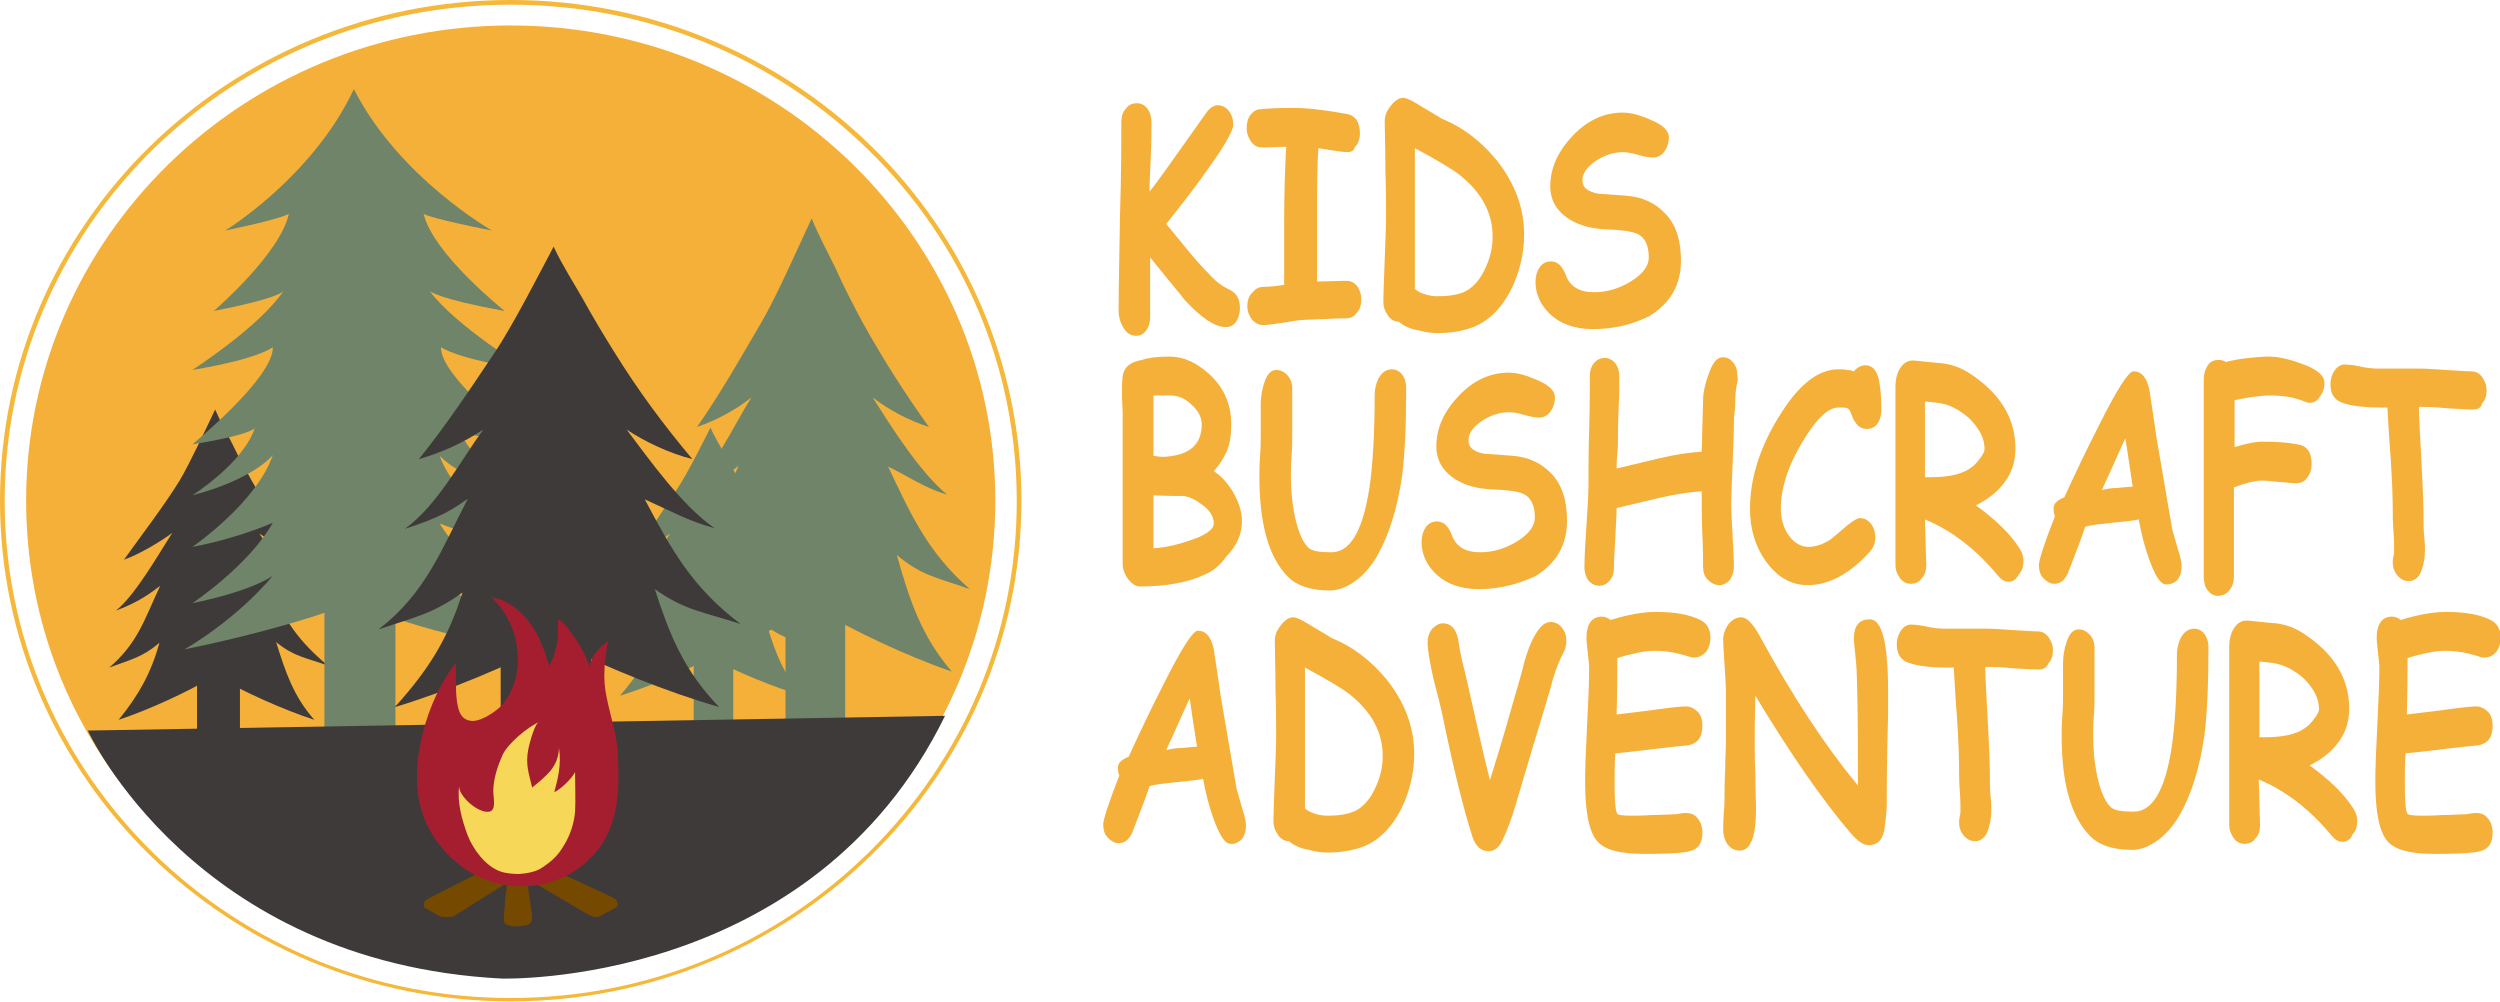 <?xml version="1.0" encoding="utf-8"?>
<!-- Generator: Adobe Illustrator 27.2.0, SVG Export Plug-In . SVG Version: 6.00 Build 0)  -->
<svg version="1.1" id="レイヤー_1" xmlns="http://www.w3.org/2000/svg" xmlns:xlink="http://www.w3.org/1999/xlink" x="0px"
	 y="0px" viewBox="0 0 373 149.5" style="enable-background:new 0 0 373 149.5;" xml:space="preserve">
<style type="text/css">
	.st0{fill:#F4B039;}
	.st1{fill:#F6B83A;}
	.st2{fill:#6F8468;}
	.st3{fill:#3E3A39;}
	.st4{fill:#754A00;}
	.st5{fill:#A51E30;}
	.st6{fill:#F6D757;}
</style>
<g>
	<g>
		<path class="st0" d="M148.5,74.7c0,39.2-32.4,70.9-72.3,70.9c-23,0-43.4-10.5-56.7-26.9C9.7,106.7,3.9,91.4,3.9,74.7
			c0-39.2,32.4-70.9,72.3-70.9C116.1,3.8,148.5,35.6,148.5,74.7"/>
		<path class="st1" d="M76.2,0.7c20.2,0,39.1,7.7,53.4,21.7c14.3,14,22.1,32.6,22.1,52.4c0,19.8-7.9,38.4-22.1,52.4
			c-14.3,14-33.2,21.7-53.4,21.7c-20.2,0-39.1-7.7-53.4-21.7C8.5,113.1,0.7,94.5,0.7,74.7c0-19.8,7.9-38.4,22.1-52.4
			C37.1,8.4,56,0.7,76.2,0.7 M76.2,0C34.1,0,0,33.5,0,74.7c0,41.3,34.1,74.7,76.2,74.7c42.1,0,76.2-33.5,76.2-74.7
			C152.4,33.5,118.3,0,76.2,0"/>
		<path class="st2" d="M133.8,82.8c3.8,3.2,6.2,3.4,10.9,5.1c-6.2-5.4-8.7-10.9-12.2-18.3c3.4,1.7,5.5,3.2,8.8,4.2
			c-4.1-3.4-8.3-10.1-11.1-14.5c2.5,1.9,5.3,3.4,8.4,4.4c-3.6-5-6.9-10.2-9.9-15.6c-1.4-2.6-2.8-5.3-4-8c-1.1-2.3-2.5-4.8-3.6-7.5
			c0,0,0,0,0-0.1c0,0,0,0,0,0c0,0,0,0,0,0c0,0,0,0,0,0.1c-1.6,3.4-5.3,11.8-7.5,15.5c-3.1,5.3-6.1,10.6-9.6,15.6
			c2.9-1,5.7-2.5,8.1-4.4c-2.8,4.5-5.9,11.3-9.9,14.6c4.6-1.7,6.2-3,8-4.4c-3.4,7.4-5.3,13.8-11.3,19.2c4.5-1.7,6.9-2.3,10.6-5.4
			c-1.8,6.7-4.4,11.4-8.6,16.9c6.3-2.2,14.3-6,20.3-9.7c6.2,3.7,14.4,7.5,20.8,9.7C137.4,94.8,135.7,89.5,133.8,82.8"/>
		<rect x="117.2" y="86.8" class="st2" width="8.9" height="26.7"/>
		<path class="st3" d="M41.2,95.8c2.7,2.2,4.4,2.3,7.7,3.5c-4.4-3.7-6.3-6.6-8.7-11.7c2.4,1.2,5.1,2.5,7.5,3.2
			c-2.9-2.3-7-8.1-9-11.2c1.8,1.3,5.9,3.2,8.1,3.8c-3.1-3.1-7.1-7.9-9.2-11.6c-1-1.8-2-3.6-2.9-5.5c-0.8-1.6-1.8-3.3-2.6-5.2
			c0,0,0,0,0,0c0,0,0,0,0,0c0,0,0,0,0,0c0,0,0,0,0,0c-1.1,2.3-3.8,8.1-5.3,10.6c-2.2,3.6-5.8,8.3-8.3,11.8c2.1-0.7,5.5-2.7,7.2-4
			c-2,3.1-5.5,9.3-8.4,11.6c3.3-1.2,5.3-2.7,6.6-3.7c-2.4,5.1-3.3,8.5-7.6,12.2c3.2-1.2,4.9-1.5,7.5-3.7c-1.3,4.6-3.1,7.8-6.1,11.5
			c4.5-1.5,10.2-4.1,14.4-6.6c4.4,2.5,10.2,5.1,14.8,6.6C43.8,103.9,42.6,100.3,41.2,95.8"/>
		<rect x="29.4" y="98.5" class="st3" width="6.4" height="18.3"/>
		<path class="st2" d="M114.5,93.5c2.5,1.9,4.1,2,7.2,3c-4.1-3.2-5.8-6.4-8.1-10.8c2.3,1,3.6,1.9,5.9,2.5c-2.7-2-5.5-5.9-7.4-8.6
			c1.7,1.1,3.5,2,5.5,2.6c-2.4-3-4.6-6-6.5-9.2c-0.9-1.5-1.8-3.1-2.7-4.7c-0.7-1.4-1.7-2.9-2.4-4.5c0,0,0,0,0,0c0,0,0,0,0,0
			c0,0,0,0,0,0c0,0,0,0,0,0c-1,2-3.5,7-5,9.2c-2.1,3.1-4,6.3-6.4,9.2c1.9-0.6,3.8-1.4,5.4-2.6c-1.9,2.6-3.9,6.6-6.6,8.6
			c3.1-1,4.1-1.7,5.3-2.6c-2.2,4.4-3.5,8.2-7.5,11.4c3-1,4.5-1.3,7-3.2c-1.2,3.9-2.9,6.8-5.7,10c4.2-1.3,9.5-3.5,13.4-5.7
			c4.1,2.2,9.5,4.4,13.8,5.7C116.9,100.6,115.7,97.4,114.5,93.5"/>
		<rect x="103.5" y="95.9" class="st2" width="5.9" height="15.8"/>
		<path class="st2" d="M65.8,51.8c0,0,2.1,1.7,12.9,3.4c0,0-10.8-6.6-14.6-11.8c0.1,0.1,1.3,1.2,11.2,3c0,0-10.7-8.5-12.1-14.5
			c0.3,0.2,2.1,0.9,10.2,2.5c0,0-13.9-7.9-20.6-21.1c-6.2,13.2-19.2,21.1-19.2,21.1c7.6-1.6,9.2-2.3,9.5-2.5
			c-1.3,6-11.2,14.5-11.2,14.5c9.2-1.8,10.3-2.8,10.4-3c-3.5,5.3-13.6,11.8-13.6,11.8c10.1-1.7,12-3.4,12-3.4
			c0.2,4.5-12,14.5-12,14.5c7.4-1.2,9-2.1,9.3-2.4c-1.7,5.2-9.3,10-9.3,10c9.2-2.4,12-6,12-6c-2.4,7.1-12,13.7-12,13.7
			c6.9-1.3,12-3.6,12-3.6c-3.6,6.4-12,12-12,12c9.2-1.9,12-4.1,12-4.1c-5.7,6.8-13.2,11-13.2,11c16.5-3.4,25.2-7,25.2-7
			s13.1,5.7,26.3,6.7c0,0-6.5-3.8-13.4-10.6c0,0,3,2.3,12.9,4.1c0,0-9.1-5.6-12.9-12c0,0,5.5,2.3,12.9,3.6c0,0-10.4-6.6-12.9-13.7
			c0,0,3,3.6,12.9,6c0,0-8.2-4.8-10-10c0.3,0.4,2.1,1.2,10,2.4C78.7,66.3,65.6,56.3,65.8,51.8"/>
		<rect x="48.4" y="83.3" class="st2" width="10.6" height="38.1"/>
		<path class="st3" d="M97.7,87.9c4.5,3.2,7.3,3.4,12.8,5.2c-7.3-5.5-10.3-11.1-14.3-18.6c4,1.8,6.4,3.2,10.4,4.3
			c-4.9-3.4-9.7-10.2-13.1-14.7c2.9,1.9,6.3,3.5,9.8,4.4c-4.3-5.1-8.2-10.4-11.6-15.9c-1.7-2.7-3.3-5.4-4.8-8.1
			c-1.3-2.3-3-4.9-4.3-7.7c0,0,0,0,0-0.1c0,0,0,0,0,0c0,0,0,0,0,0c0,0,0,0,0,0.1c-1.8,3.4-6.2,12-8.8,15.8
			c-3.6,5.4-7.2,10.8-11.3,15.9c3.5-1,6.7-2.5,9.6-4.4c-3.3,4.5-6.9,11.4-11.7,14.8c5.4-1.7,7.3-3,9.4-4.5
			c-3.9,7.5-6.2,14-13.3,19.5c5.3-1.8,8.1-2.3,12.5-5.5c-2.1,6.8-5.1,11.6-10.1,17.1c7.4-2.2,16.8-6.1,23.9-9.8
			c7.3,3.8,16.9,7.6,24.5,9.8C102,100,99.9,94.7,97.7,87.9"/>
		<rect x="74.7" y="92" class="st3" width="13.5" height="27.1"/>
		<path class="st3" d="M141,106.8L13.1,109c0,0,15.8,34.6,61.7,37C74.8,146,121.1,147.5,141,106.8"/>
		<path class="st4" d="M63.4,134.4c0.2-0.3,11-5.6,11-5.6s0.4-0.6,2.7,1c0,0,0.4,0.5-0.8,1.5l-8.6,5.4c0,0-1.1,0.3-2.1,0l-2.3-1.3
			C63.5,135.5,63,135.2,63.4,134.4"/>
		<path class="st4" d="M91.9,134.2c-0.2-0.3-11.4-5.3-11.4-5.3s-0.4-0.6-2.7,1.1c0,0,0.1,0.4,1.4,1.4l8.3,4.9c0,0,0.9,0.6,1.8,0.5
			l2.6-1.4C92,135.4,92.4,135,91.9,134.2"/>
		<path class="st4" d="M79.4,136.7c0-0.2-0.8-5.5-0.8-5.5s-0.8-0.2-2.8,0c0,0-0.1,0.2-0.2,1.1c-0.3,2.1-0.2,2.1-0.4,4.2
			c-0.1,1.4,0.2,1.4,0.5,1.5c1.1,0.4,2,0.2,3.1,0C78.8,137.9,79.4,137.9,79.4,136.7"/>
		<path class="st5" d="M76.7,132.2c-2.5-0.2-5-1-7.1-2.4c-2.9-2-5.4-4.9-6.6-8.5c-2.3-7.1,0.8-17.1,5-22.4c0.1,2-0.1,3.9,0.2,5.9
			c0.2,1.2,0.5,2.4,1.8,2.7c1.4,0.4,3.6-1.1,4.6-2c1.2-1.2,2-2.9,2.4-4.6c0.9-4.2-0.5-8.9-3.7-11.8c2.4,0.4,4.4,2,5.8,3.9
			c1.4,1.9,2.2,4.2,2.9,6.5c-0.1-0.3,0.5-1.2,0.6-1.5c0.2-0.6,0.3-1.3,0.5-1.9c0.2-1.2,0.1-2.4,0.2-3.7c1.1,0.5,2,2.2,2.7,3.1
			c0.8,1.2,1.5,2.6,2,4c0.1-1.7,1.6-3,2.9-4c-0.3,0.2-0.4,1.6-0.5,2c-0.1,0.7-0.2,1.5-0.2,2.2c-0.1,1.4,0,2.9,0.3,4.3
			c0.6,3,1.6,5.8,1.7,8.8c0.2,4.7,0.2,9.5-2.7,13.6C86.4,130.6,81.5,132.6,76.7,132.2"/>
		<path class="st6" d="M77.5,130.4c-1,0-2.1-0.1-2.9-0.4c-2.2-0.8-4-3.3-4.8-5.3c-0.9-2.4-1.6-5-1.3-7.4c-0.1,1.4,2.8,4.1,4.5,3.8
			c1.1-0.2,0.6-2.1,0.6-3c0-2,0.7-3.9,1.4-5.5c0.8-1.7,3.8-4.2,5.5-4.9c-0.6,0-1.4,2.7-1.7,4.2c-0.4,2.2,0.1,3.5,0.6,5.6
			c2.2-1.8,3.9-3.1,4-5.9c0.4,2.5-0.2,4.7-0.7,6.6c0.9-0.4,2.6-2,3.1-3c0,1.8,0.1,4.3,0,5.9c-0.1,1.3-0.5,2.9-1.3,4.4
			c-1,1.8-1.7,2.7-3.7,4C80.1,130,78.8,130.3,77.5,130.4"/>
	</g>
	<g>
		<path class="st0" d="M171.6,38.4l0,8.9c0,0.6-0.1,1.2-0.4,1.7c-0.4,0.7-0.9,1.1-1.7,1.1c-0.9,0-1.5-0.5-2-1.4
			c-0.4-0.7-0.6-1.5-0.6-2.3c0-3.1,0.1-7.9,0.2-14.1c0.2-6.3,0.2-11,0.2-14.1c0-0.8,0.2-1.5,0.7-2c0.4-0.6,1-0.8,1.6-0.8
			c0.7,0,1.2,0.3,1.6,0.8c0.4,0.6,0.6,1.2,0.6,2c0,1.3,0,3-0.1,5.2c-0.1,2.5-0.2,4.2-0.2,5.2c0.8-0.9,3.6-4.9,8.5-11.8
			c0.5-0.7,1.1-1.1,1.7-1.1c0.6,0,1.2,0.3,1.6,0.8c0.5,0.6,0.7,1.3,0.7,2.1c0,0.9-1.3,3.2-3.9,6.8c-1.9,2.7-4,5.4-6.1,8
			c1.2,1.5,2.4,2.9,3.6,4.4c1.4,1.7,2.7,3,3.8,4.1c0.6,0.5,1.2,0.9,1.8,1.2c1.2,0.5,1.8,1.4,1.8,2.8c0,0.6-0.1,1.2-0.4,1.8
			c-0.4,0.8-1,1.1-1.7,1.1c-1.6,0-3.6-1.3-6.1-4C176.2,44,174.4,41.9,171.6,38.4"/>
		<path class="st0" d="M201,22.7c-0.5,0-2-0.2-4.3-0.6c-0.2,2.6-0.2,6.1-0.2,10.4l0,9.5c1.5,0,2.9-0.1,4.4-0.1
			c0.7,0,1.2,0.3,1.6,0.8c0.4,0.6,0.6,1.2,0.6,2c0,0.8-0.2,1.5-0.7,2c-0.4,0.6-1,0.8-1.7,0.8c-0.6,0-1.6,0-2.8,0.1
			c-1.3,0-2.2,0.1-2.8,0.1c-0.7,0-1.8,0.1-3.3,0.4c-1.5,0.2-2.6,0.4-3.3,0.4c-0.7,0-1.2-0.3-1.7-0.8c-0.4-0.6-0.7-1.2-0.7-2
			c0-0.8,0.2-1.5,0.7-2c0.5-0.6,1-0.9,1.7-0.9c0.8,0,1.8-0.1,3.1-0.3c0-1.7,0-4.9,0-9.6c0-3.8,0.1-7.5,0.3-11l-3.6,0.1
			c-0.7,0-1.2-0.3-1.6-0.8c-0.4-0.6-0.7-1.2-0.7-2.1c0-0.8,0.2-1.5,0.6-2c0.4-0.5,0.9-0.8,1.4-0.8c0.9-0.1,2.6-0.2,4.9-0.2
			c2.1,0,4.8,0.3,8,0.9c1.3,0.2,2,1.2,2,2.9c0,0.9-0.3,1.6-0.8,2.1C202,22.5,201.6,22.7,201,22.7"/>
		<path class="st0" d="M208.7,48c-0.6,0-1.2-0.3-1.6-0.9c-0.4-0.6-0.7-1.2-0.7-2c0-1.4,0.1-3.5,0.2-6.4c0.1-2.8,0.2-4.9,0.2-6.4
			c0-1.6,0-3.9-0.1-7.1c0-3.1-0.1-5.5-0.1-7.1c0-0.8,0.3-1.6,0.9-2.3c0.6-0.8,1.2-1.2,1.9-1.2c0.4,0,1.3,0.4,2.7,1.3
			c1.7,1,2.7,1.6,3,1.8c3.2,1.3,5.9,3.4,8.2,6.2c2.7,3.4,4.1,7.1,4.1,11.1c0,2.4-0.5,4.8-1.4,7c-0.9,2.2-2.2,4.1-3.8,5.4
			c-1.8,1.5-4.4,2.3-7.7,2.3c-0.8,0-1.7-0.1-2.8-0.4C210.4,49.1,209.4,48.6,208.7,48 M217.9,26.2c-1.1-0.9-3.3-2.2-6.8-4.1v21
			c0.4,0.4,0.9,0.6,1.5,0.8c0.6,0.2,1.2,0.3,1.8,0.3c2.4,0,4.1-0.4,5.1-1.3c1-0.8,1.7-1.9,2.3-3.3c0.6-1.4,0.9-2.8,0.9-4.3
			C222.7,31.8,221.1,28.8,217.9,26.2"/>
		<path class="st0" d="M237.7,49.1c-2.8,0-5-0.8-6.6-2.4c-1.3-1.3-2-2.9-2-4.6c0-0.9,0.2-1.6,0.6-2.2c0.4-0.6,1-0.9,1.7-0.9
			c1,0,1.7,0.7,2.2,2c0.6,1.7,2,2.6,4.2,2.6c1.9,0,3.7-0.5,5.5-1.6c1.8-1.1,2.7-2.3,2.7-3.6c0-1.8-0.6-3-1.7-3.5
			c-0.8-0.4-2.4-0.6-4.9-0.7c-1.9-0.1-3.6-0.5-5.1-1.4c-2-1.2-3-2.9-3-5c0-2.8,1.2-5.3,3.4-7.6c2.2-2.3,4.7-3.4,7.4-3.4
			c1.1,0,2.4,0.3,4,1c2,0.8,2.9,1.7,2.9,2.7c0,0.7-0.2,1.4-0.6,2c-0.4,0.6-1,1-1.7,1c-0.5,0-1.3-0.1-2.3-0.4c-1-0.3-1.8-0.4-2.3-0.4
			c-1.4,0-2.8,0.5-4,1.3c-1.3,0.9-2,1.8-2,2.9c0,0.5,0.2,1,0.6,1.3c0.4,0.3,1,0.6,1.8,0.7c1.4,0.1,2.8,0.2,4.2,0.3
			c2.4,0.2,4.3,1.1,5.8,2.7c1.6,1.7,2.3,4,2.3,7c0,3.6-1.6,6.4-4.8,8.3C243.6,48.4,240.8,49.1,237.7,49.1"/>
		<path class="st0" d="M179.8,85.7c-2.5,1.2-5.8,1.8-9.7,1.8c-0.7,0-1.2-0.4-1.8-1.1c-0.5-0.7-0.8-1.5-0.8-2.3V61.8
			c0-1-0.1-1.9-0.1-2.9c0-1.1,0-2,0.1-2.8c0.2-1.3,1.1-2.1,2.9-2.4c0.8-0.3,2.2-0.5,4.1-0.5c2.1,0,4,0.9,5.9,2.6
			c2.2,2,3.3,4.5,3.3,7.5c0,1.6-0.2,3-0.7,4.1c-0.4,0.9-1,1.9-1.9,2.9c1.1,0.7,2,1.7,2.8,3c0.9,1.5,1.4,3,1.4,4.5
			c0,1.9-0.8,3.7-2.4,5.3C182.1,84.3,181,85.2,179.8,85.7 M174.6,59c-1.4,0-2.3,0-2.5,0l0,4.5l0,4.5c1,0.2,1.7,0.2,2.2,0.1
			c3.3-0.3,5-1.9,5-4.8c0-1-0.5-2-1.5-2.9C176.9,59.5,175.8,59,174.6,59 M176.6,74c-1,0-2.5,0-4.5-0.1v7.9c1.9-0.1,3.9-0.6,6.1-1.4
			c1.9-0.7,2.9-1.5,2.9-2.3c0-1.1-0.7-2.1-1.9-2.9C178.3,74.5,177.4,74.1,176.6,74"/>
		<path class="st0" d="M205.5,82.9c-0.8,1.4-1.8,2.6-2.9,3.5c-1.4,1.1-2.8,1.7-4.2,1.7c-2.8,0-4.9-0.7-6.2-2
			c-2.9-2.9-4.3-7.9-4.3-15c0-0.7,0-1.7,0.1-3c0.1-1.3,0.1-2.4,0.1-3c0-0.5,0-1.4,0-2.4c0-1.1,0-1.9,0-2.4c0-1.1,0.2-2.2,0.5-3.1
			c0.4-1.3,1-2,1.8-2c0.6,0,1.1,0.2,1.6,0.7c0.5,0.5,0.8,1.2,0.8,2c0,0.8,0,2,0,3.6c0,1.6,0,2.8,0,3.6c0,0.7,0,1.7-0.1,3
			c-0.1,1.3-0.1,2.3-0.1,3c0,2.1,0.2,4.1,0.6,6c0.5,2.2,1.1,3.7,2,4.6c0.5,0.5,1.6,0.7,3.3,0.7c2.9,0.1,4.8-3.1,5.8-9.5
			c0.5-3.3,0.8-8,0.8-14c0-0.8,0.2-1.6,0.5-2.3c0.5-1,1.2-1.5,2.1-1.5c0.7,0,1.3,0.4,1.7,1.1c0.3,0.5,0.4,1.1,0.4,1.7
			c0,5.6-0.2,9.9-0.6,13.1C208.5,75.7,207.3,79.7,205.5,82.9"/>
		<path class="st0" d="M220.7,87.9c-2.8,0-5-0.8-6.6-2.4c-1.3-1.3-2-2.9-2-4.6c0-0.9,0.2-1.6,0.6-2.2c0.4-0.6,1-0.9,1.7-0.9
			c1,0,1.7,0.7,2.2,2c0.6,1.7,2,2.6,4.2,2.6c1.9,0,3.7-0.5,5.5-1.6c1.8-1.1,2.7-2.3,2.7-3.6c0-1.8-0.6-3-1.7-3.5
			c-0.8-0.4-2.4-0.6-4.9-0.7c-1.9-0.1-3.6-0.5-5.1-1.4c-2-1.2-3-2.9-3-5c0-2.8,1.2-5.3,3.4-7.6c2.2-2.3,4.7-3.4,7.4-3.4
			c1.1,0,2.4,0.3,4,1c2,0.8,2.9,1.7,2.9,2.7c0,0.7-0.2,1.4-0.6,2c-0.4,0.6-1,1-1.7,1c-0.5,0-1.3-0.1-2.3-0.4c-1-0.3-1.8-0.4-2.3-0.4
			c-1.4,0-2.8,0.5-4,1.3c-1.3,0.9-2,1.8-2,2.9c0,0.5,0.2,1,0.6,1.3c0.4,0.3,1,0.6,1.8,0.7c1.4,0.1,2.8,0.2,4.2,0.3
			c2.4,0.2,4.3,1.1,5.8,2.7c1.6,1.7,2.3,4,2.3,7c0,3.6-1.6,6.4-4.8,8.3C226.6,87.1,223.8,87.9,220.7,87.9"/>
		<path class="st0" d="M259.2,57c-0.2,1-0.3,1.9-0.3,2.7c0,0.4,0,1-0.1,1.8c-0.1,0.8-0.1,1.4-0.1,1.8c0,1.3-0.1,3.4-0.2,6
			c-0.1,2.7-0.2,4.7-0.2,6c0,1,0.1,2.6,0.2,4.6c0.1,2.1,0.2,3.6,0.2,4.6c0,0.8-0.2,1.4-0.6,2c-0.4,0.5-1,0.8-1.6,0.8
			c-0.6,0-1.2-0.3-1.7-0.8c-0.5-0.5-0.7-1.2-0.7-1.9c0-1,0-2.6-0.1-4.6c-0.1-2.1-0.1-3.6-0.1-4.6c0-0.8,0-1.5,0-2.1
			c-1.7,0.1-3.8,0.4-6.4,1c-2.1,0.5-4.2,1-6.3,1.5c0,0.9-0.1,2.4-0.2,4.5c-0.1,1.8-0.2,3.4-0.2,4.5c0,0.7-0.2,1.3-0.6,1.8
			c-0.4,0.5-1,0.8-1.6,0.8c-0.6,0-1.2-0.3-1.6-0.8c-0.4-0.5-0.6-1.2-0.6-1.9c0-1.4,0.1-3.5,0.3-6.3c0.2-2.8,0.3-4.9,0.3-6.3
			c0-1.8,0-4.4,0.1-8c0.1-3.6,0.1-6.2,0.1-8c0-0.8,0.2-1.4,0.6-1.9c0.4-0.5,1-0.8,1.6-0.8c0.6,0,1.2,0.3,1.6,0.8
			c0.4,0.5,0.6,1.2,0.6,2c0,1.1,0,2.7-0.1,4.8c-0.1,2.2-0.1,3.8-0.1,4.8c0,0.4,0,1-0.1,2c-0.1,0.9-0.1,1.6-0.1,2.1l6.3-1.5
			c2.5-0.6,4.6-0.9,6.4-1c0-1,0.1-3.5,0.2-7.7c0-1.1,0.3-2.4,0.8-3.8c0.6-1.8,1.3-2.6,2.1-2.6c0.6,0,1.1,0.2,1.5,0.7
			c0.5,0.5,0.7,1.2,0.7,2C259.3,56.6,259.3,56.8,259.2,57"/>
		<path class="st0" d="M278.5,64c-1,0-1.7-0.7-2.2-2c-0.2-0.6-0.4-1-0.7-1.1c-0.2-0.1-0.6-0.1-1.3-0.1c-1.4,0-3,1.4-4.8,4.2
			c-2.5,3.9-3.8,7.5-3.8,10.9c0,1.5,0.4,2.9,1.2,4c0.8,1.1,1.8,1.7,2.9,1.7c1.1,0,2.2-0.4,3.3-1.1c0.4-0.3,1.2-1,2.5-2.1
			c0.9-0.7,1.5-1.1,1.9-1.1c0.7,0,1.2,0.3,1.7,0.9c0.4,0.6,0.6,1.2,0.6,2c0,0.8-0.3,1.6-0.9,2.2c-3,3.3-6.1,4.9-9.2,4.9
			c-2.5,0-4.5-1.2-6.2-3.5c-1.6-2.2-2.4-4.9-2.4-7.9c0-4.7,1.6-9.6,4.8-14.5c2.7-4.2,5.5-6.3,8.4-6.3c0.5,0,0.9,0,1.3,0.1
			c0.4,0,0.7,0.1,1,0.2c0.5-0.6,1.1-0.9,1.7-0.9c1.1,0,1.8,0.8,2.1,2.5c0.2,1.2,0.3,2.6,0.3,4.2c0,0.7-0.2,1.4-0.5,1.9
			C279.9,63.6,279.3,64,278.5,64"/>
		<path class="st0" d="M299.7,86.8c-0.6,0-1.1-0.3-1.6-0.9c-3.3-4-7-6.8-10.9-8.4c0.1,4.1,0.2,6.4,0.2,6.8c0,0.8-0.2,1.5-0.7,2
			c-0.4,0.6-1,0.8-1.6,0.8c-0.7,0-1.2-0.3-1.6-0.8c-0.4-0.6-0.7-1.2-0.7-2c0-1.1,0-2.6,0-4.8c0-2.1,0-3.7,0-4.8l0-17.1
			c0-0.9,0.2-1.8,0.6-2.5c0.6-1,1.3-1.4,2.3-1.3c2.7,0.3,4,0.4,4.1,0.4c1.5,0.2,2.8,0.7,3.9,1.4c4.7,3,7,6.8,7,11.3
			c0,1.9-0.5,3.5-1.5,4.9c-1,1.4-2.4,2.6-4.4,3.6c2.9,2.1,5.1,4.2,6.5,6.4c0.4,0.6,0.6,1.2,0.6,1.9c0,0.8-0.2,1.5-0.7,2
			C300.8,86.5,300.3,86.8,299.7,86.8 M289.1,60.1c-0.1,0-0.7-0.1-1.9-0.2v11.3c0.3,0,0.5,0,0.7,0c2.7,0,4.7-0.4,6-1.3
			c0.6-0.4,1.1-0.9,1.5-1.5c0.5-0.6,0.7-1.1,0.7-1.4c0-1.6-0.8-3.1-2.3-4.6C292.3,61.1,290.8,60.3,289.1,60.1"/>
		<path class="st0" d="M323.2,87.2c-0.9,0-1.7-1.4-2.6-3.9c-0.6-1.7-1.1-3.6-1.5-5.8c-0.8,0.2-2.1,0.3-4,0.5c-1.7,0.2-3.1,0.3-4,0.6
			c-0.5,1.6-1.4,3.9-2.6,7c-0.5,1-1.1,1.5-2,1.5c-0.6,0-1.1-0.3-1.6-0.8c-0.5-0.5-0.7-1.2-0.7-2c0-0.7,0.8-3.2,2.4-7.3
			c-0.2-0.4-0.2-0.8-0.2-1.2c0-0.7,0.6-1.2,1.6-1.6c1.6-3.5,3.3-7.1,5.2-10.8c2.7-5.4,4.4-8,5.1-8c1.2,0,2,0.9,2.4,2.8
			c0.2,1.5,0.6,3.8,1,6.8c0.7,4.1,1.5,8.7,2.4,14c0.1,0.4,0.4,1.3,0.8,2.8c0.4,1.2,0.6,2.1,0.6,2.7c0,0.8-0.2,1.5-0.7,2.1
			C324.4,87,323.8,87.2,323.2,87.2 M317.1,65.4c-0.9,1.9-2,4.5-3.5,7.7c0.5-0.1,1.3-0.3,2.3-0.3c1.2-0.1,2-0.2,2.3-0.2
			C317.9,70.8,317.6,68.4,317.1,65.4"/>
		<path class="st0" d="M344.6,60.1c-0.3,0-0.5-0.1-0.8-0.2c-1.4-0.6-3.1-0.9-5.2-0.9c-0.7,0-1.4,0.1-2.3,0.2
			c-0.9,0.1-1.8,0.3-2.9,0.5c0,2.7,0,5,0,7c1.7-0.5,3-0.8,4.1-0.8c2,0,3.8,0.1,5.3,0.4c1.4,0.2,2.1,1.2,2.1,2.9
			c0,0.8-0.2,1.5-0.7,2.1c-0.4,0.6-1,0.8-1.6,0.8c-0.6,0-1.4-0.1-2.6-0.2c-1.1-0.1-2-0.2-2.6-0.2c-0.8,0-2.2,0.3-4.1,1v13.3
			c0,0.8-0.2,1.5-0.7,2.1c-0.5,0.6-1.1,0.8-1.7,0.8c-0.6,0-1.1-0.3-1.5-0.8c-0.4-0.5-0.6-1.2-0.6-2.1V61.6c0-0.6,0-1.4,0-2.5
			c0-1.1,0-2,0-2.5c0-0.8,0.2-1.5,0.6-2.1c0.4-0.6,1-0.8,1.6-0.8c0.4,0,0.8,0.1,1.1,0.3c1.3-0.3,2.4-0.5,3.5-0.6
			c1.1-0.1,2-0.2,2.9-0.2c1.2,0,2.8,0.3,4.7,1c2.4,0.8,3.6,1.8,3.6,2.9c0,0.8-0.2,1.5-0.7,2.1C345.8,59.8,345.2,60.1,344.6,60.1"/>
		<path class="st0" d="M368.9,61.1c-0.9,0-2.2-0.1-4-0.2c-1.7-0.2-3.1-0.2-4-0.2c0,1.6,0.2,4.5,0.4,8.6c0.2,3.6,0.3,6.5,0.3,8.7
			c0,0.5,0,1.2,0.1,2.1c0.1,0.9,0.1,1.7,0.1,2.1c0,1.1-0.2,2-0.5,2.9c-0.4,1.1-1.1,1.6-1.9,1.6c-0.6,0-1.1-0.2-1.6-0.7
			c-0.5-0.6-0.8-1.2-0.8-2.1c0-0.2,0-0.5,0.1-0.9c0.1-0.4,0.1-0.7,0.1-0.9c0-0.6,0-1.6-0.1-2.9c-0.1-1.3-0.1-2.3-0.1-3
			c0-1.9-0.1-4.5-0.3-7.7c-0.3-3.7-0.4-6.3-0.5-7.7h-0.9c-2.4,0-4.4-0.2-5.8-0.7c-1.2-0.4-1.8-1.3-1.8-2.8c0-0.7,0.2-1.4,0.6-2
			c0.5-0.7,1.1-1,1.8-0.9c0.4,0,1.3,0.1,2.6,0.4c1.1,0.2,2,0.2,2.6,0.2c0.7,0,1.7,0,3,0c1.3,0,2.3,0,3,0c0.8,0,2.1,0.1,3.7,0.2
			c1.7,0.1,2.9,0.2,3.7,0.2c0.7,0,1.2,0.3,1.6,0.8c0.4,0.6,0.7,1.2,0.7,2c0,0.8-0.2,1.5-0.7,2C370.2,60.9,369.6,61.1,368.9,61.1"/>
		<path class="st0" d="M183.6,125.9c-0.9,0-1.7-1.4-2.6-3.9c-0.6-1.7-1.1-3.6-1.5-5.8c-0.8,0.2-2.1,0.3-4,0.5
			c-1.7,0.2-3.1,0.3-4,0.6c-0.5,1.6-1.4,3.9-2.6,7c-0.5,1-1.1,1.5-2,1.5c-0.6,0-1.1-0.3-1.6-0.8c-0.5-0.5-0.7-1.2-0.7-2
			c0-0.7,0.8-3.2,2.4-7.3c-0.2-0.4-0.2-0.8-0.2-1.2c0-0.7,0.6-1.2,1.6-1.6c1.6-3.5,3.3-7.1,5.2-10.8c2.7-5.4,4.4-8,5.1-8
			c1.2,0,2,0.9,2.4,2.8c0.2,1.5,0.6,3.8,1,6.8c0.7,4.1,1.5,8.7,2.4,14c0.1,0.4,0.4,1.3,0.8,2.8c0.4,1.2,0.6,2.1,0.6,2.7
			c0,0.8-0.2,1.5-0.7,2.1C184.7,125.7,184.2,126,183.6,125.9 M177.5,104.2c-0.9,1.9-2,4.5-3.5,7.7c0.5-0.1,1.3-0.3,2.3-0.3
			c1.2-0.1,2-0.2,2.3-0.2C178.3,109.5,177.9,107.1,177.5,104.2"/>
		<path class="st0" d="M192.3,125.5c-0.6,0-1.2-0.3-1.6-0.9c-0.4-0.6-0.7-1.2-0.7-2c0-1.4,0.1-3.5,0.2-6.4c0.1-2.8,0.2-4.9,0.2-6.4
			c0-1.6,0-3.9-0.1-7.1c0-3.1-0.1-5.5-0.1-7.1c0-0.8,0.3-1.6,0.9-2.3c0.6-0.8,1.2-1.2,1.9-1.2c0.4,0,1.3,0.4,2.7,1.3
			c1.7,1,2.7,1.6,3,1.8c3.2,1.3,5.9,3.4,8.2,6.2c2.7,3.4,4.1,7.1,4.1,11.1c0,2.4-0.5,4.8-1.4,7c-0.9,2.2-2.2,4.1-3.8,5.4
			c-1.8,1.5-4.4,2.3-7.7,2.3c-0.8,0-1.7-0.1-2.8-0.4C194,126.6,193,126.1,192.3,125.5 M201.5,103.7c-1.1-0.9-3.3-2.2-6.8-4.1v21
			c0.4,0.4,0.9,0.6,1.5,0.8c0.6,0.2,1.2,0.3,1.8,0.3c2.4,0,4.1-0.4,5.1-1.3c1-0.8,1.7-1.9,2.3-3.3c0.6-1.4,0.9-2.8,0.9-4.3
			C206.3,109.3,204.7,106.3,201.5,103.7"/>
		<path class="st0" d="M222.3,116.4c1.7-5.4,2.9-9.6,3.8-12.8c0.5-1.7,1-3.4,1.4-5.1c0.6-2,1.3-3.6,2.1-4.6c0.5-0.7,1.1-1.1,1.8-1.1
			c0.6,0,1.2,0.3,1.6,0.8c0.5,0.6,0.7,1.2,0.7,2c0,0.6-0.1,1.1-0.4,1.7c-0.6,1.1-1.1,2.4-1.6,4c0,0.1-0.4,1.5-1.2,4.2
			c-1,3.3-2.5,8.2-4.4,14.7c-0.5,1.7-1.1,3.4-1.9,5.1c-0.5,1.1-1.2,1.7-2.1,1.7c-1.1,0-1.9-0.7-2.4-2.1c-1.3-4.1-2.8-10-4.4-17.8
			c-0.4-1.9-0.9-3.8-1.4-5.7c-0.6-2.7-0.9-4.5-0.9-5.5c0-0.8,0.2-1.5,0.7-2.1c0.5-0.5,1-0.8,1.6-0.8c1.1,0,1.8,0.7,2.2,2.1
			c0.2,1.2,0.4,2.5,0.7,3.7c0.4,1.5,0.9,3.8,1.6,6.9C220.7,109.7,221.5,113.3,222.3,116.4"/>
		<path class="st0" d="M252.8,98.1c-0.2,0-0.4,0-0.7-0.1c-1.8-0.6-3.5-0.9-5.2-0.9c-0.8,0-1.7,0.1-2.6,0.3c-0.9,0.2-1.9,0.4-3,0.8
			c0,1.9,0,4.7-0.1,8.4c0.6-0.1,2.8-0.3,6.4-0.8c2.1-0.3,3.4-0.4,4-0.4c0.6,0,1.2,0.3,1.7,0.8c0.5,0.5,0.7,1.2,0.7,2.1
			c0,1.7-0.7,2.6-2.1,2.9c-0.9,0.1-2.2,0.2-3.9,0.4c-1.6,0.2-3.9,0.5-7,0.8c-0.1,1.8-0.1,3.2-0.1,4.3c0,2.8,0.1,4.3,0.4,4.7
			c0.1,0.2,0.8,0.3,2.1,0.3c0.7,0,1.7,0,3.1-0.1c1.4,0,2.4-0.1,3.1-0.1c0.2,0,0.5,0,1-0.1c0.4-0.1,0.7-0.1,1-0.1
			c0.6,0,1.2,0.2,1.6,0.7c0.5,0.5,0.8,1.3,0.8,2.2c0,1.6-0.6,2.5-1.9,2.8c-1.1,0.3-3.4,0.4-6.8,0.4c-3.6,0-5.9-0.6-7-1.9
			c-1.2-1.4-1.8-4.3-1.8-8.9c0-1.9,0.1-4.7,0.3-8.5c0.2-3.8,0.3-6.6,0.3-8.5c0-0.5-0.1-1.2-0.2-2.2c-0.1-1-0.2-1.7-0.2-2.2
			c0-2.1,0.8-3.2,2.3-3.2c0.5,0,0.9,0.2,1.3,0.5c1.3-0.4,2.5-0.7,3.6-0.9c1.1-0.2,2.2-0.3,3.2-0.3c2.8,0,5,0.4,6.6,1.2
			c1,0.5,1.5,1.4,1.5,2.7c0,0.7-0.2,1.4-0.6,2C254,97.8,253.5,98.1,252.8,98.1"/>
		<path class="st0" d="M281.5,120.1c0,0.7-0.1,1.8-0.3,3.3c-0.2,1.8-1,2.7-2.4,2.7c-0.8,0-1.6-0.6-2.6-1.7
			c-4.2-4.9-9-11.8-14.3-20.6c-0.1,3.7-0.1,5.9-0.1,6.8c0,1.1,0,2.8,0.1,5c0,2.2,0.1,3.9,0.1,5c0,4.2-0.8,6.3-2.4,6.3
			c-0.8,0-1.4-0.3-1.9-1c-0.4-0.6-0.6-1.3-0.6-2.1c0-0.6,0-1.4,0.1-2.6c0.1-1.1,0.1-2,0.1-2.6c0-0.8,0-2.1,0.1-3.8
			c0-1.7,0.1-2.9,0.1-3.8c0-0.9,0-2.2,0-4c0-1.8,0-3.1,0-4c0-0.8-0.1-2.1-0.2-3.8c-0.1-1.7-0.2-2.9-0.2-3.8c0-0.8,0.3-1.6,0.8-2.3
			c0.6-0.7,1.2-1,1.9-1c0.8,0,1.7,0.9,2.7,2.7c5,9.2,9.9,16.6,14.7,22.4c0-0.5,0-1.5,0-3.2c0-7-0.1-11.7-0.2-14.1
			c0-0.4-0.1-1.2-0.2-2.3c-0.1-1-0.2-1.8-0.2-2.3c0-2,0.8-2.9,2.4-2.9c1.8,0,2.7,3.6,2.7,10.7c0,0.2,0,1.3,0,3.4
			C281.5,113.9,281.5,118.3,281.5,120.1"/>
		<path class="st0" d="M304.2,99.9c-0.9,0-2.2-0.1-4-0.2c-1.7-0.2-3.1-0.2-4-0.2c0,1.6,0.2,4.5,0.4,8.6c0.2,3.6,0.3,6.5,0.3,8.7
			c0,0.5,0,1.2,0.1,2.1c0.1,0.9,0.1,1.7,0.1,2.1c0,1.1-0.2,2-0.5,2.9c-0.4,1.1-1.1,1.6-1.9,1.6c-0.6,0-1.1-0.2-1.6-0.7
			c-0.5-0.6-0.8-1.2-0.8-2.1c0-0.2,0-0.5,0.1-0.9c0.1-0.4,0.1-0.7,0.1-0.9c0-0.6,0-1.6-0.1-2.9c-0.1-1.3-0.1-2.3-0.1-3
			c0-1.9-0.1-4.5-0.3-7.7c-0.3-3.7-0.4-6.3-0.5-7.7h-0.9c-2.4,0-4.4-0.2-5.8-0.7c-1.2-0.4-1.8-1.3-1.8-2.8c0-0.7,0.2-1.4,0.6-2
			c0.5-0.7,1.1-1,1.8-0.9c0.4,0,1.3,0.1,2.6,0.4c1.1,0.2,2,0.2,2.6,0.2c0.7,0,1.7,0,3,0c1.3,0,2.3,0,3,0c0.8,0,2.1,0.1,3.7,0.2
			c1.7,0.1,2.9,0.2,3.7,0.2c0.7,0,1.2,0.3,1.6,0.8c0.4,0.6,0.7,1.2,0.7,2c0,0.8-0.2,1.5-0.7,2C305.4,99.6,304.8,99.9,304.2,99.9"/>
		<path class="st0" d="M325.2,121.6c-0.8,1.4-1.8,2.6-2.9,3.5c-1.4,1.1-2.8,1.7-4.2,1.7c-2.8,0-4.9-0.7-6.2-2
			c-2.9-2.9-4.3-7.9-4.3-15c0-0.7,0-1.7,0.1-3c0.1-1.3,0.1-2.4,0.1-3c0-0.5,0-1.4,0-2.4c0-1.1,0-1.9,0-2.4c0-1.1,0.2-2.2,0.5-3.1
			c0.4-1.3,1-2,1.8-2c0.6,0,1.1,0.2,1.6,0.7c0.5,0.5,0.8,1.2,0.8,2c0,0.8,0,2,0,3.6c0,1.6,0,2.8,0,3.6c0,0.7,0,1.7-0.1,3
			c-0.1,1.3-0.1,2.3-0.1,3c0,2.1,0.2,4.1,0.6,6c0.5,2.2,1.1,3.7,2,4.6c0.5,0.5,1.6,0.7,3.3,0.7c2.9,0.1,4.8-3.1,5.8-9.5
			c0.5-3.3,0.8-8,0.8-14c0-0.8,0.2-1.6,0.5-2.3c0.5-1,1.2-1.5,2.1-1.5c0.7,0,1.3,0.4,1.7,1.1c0.3,0.5,0.4,1.1,0.4,1.7
			c0,5.6-0.2,9.9-0.6,13.1C328.2,114.5,327,118.5,325.2,121.6"/>
		<path class="st0" d="M349.5,125.6c-0.6,0-1.1-0.3-1.6-0.9c-3.3-4-7-6.8-10.9-8.4c0.1,4.1,0.2,6.4,0.2,6.8c0,0.8-0.2,1.5-0.7,2
			c-0.4,0.6-1,0.8-1.6,0.8c-0.7,0-1.2-0.3-1.6-0.8c-0.4-0.6-0.7-1.2-0.7-2c0-1.1,0-2.6,0-4.8c0-2.1,0-3.7,0-4.8l0-17.1
			c0-0.9,0.2-1.8,0.6-2.5c0.6-1,1.3-1.4,2.3-1.3c2.7,0.3,4,0.4,4.1,0.4c1.5,0.2,2.8,0.7,3.9,1.4c4.7,3,7,6.8,7,11.3
			c0,1.9-0.5,3.5-1.5,4.9c-1,1.4-2.4,2.6-4.4,3.6c2.9,2.1,5.1,4.2,6.5,6.4c0.4,0.6,0.6,1.2,0.6,1.9c0,0.8-0.2,1.5-0.7,2
			C350.7,125.3,350.1,125.6,349.5,125.6 M339,98.9c-0.1,0-0.7-0.1-1.9-0.2V110c0.3,0,0.5,0,0.7,0c2.7,0,4.7-0.4,6-1.3
			c0.6-0.4,1.1-0.9,1.5-1.5c0.5-0.6,0.7-1.1,0.7-1.4c0-1.6-0.8-3.1-2.3-4.6C342.2,99.9,340.6,99.1,339,98.9"/>
		<path class="st0" d="M370.7,98.1c-0.2,0-0.4,0-0.7-0.1c-1.8-0.6-3.5-0.9-5.2-0.9c-0.8,0-1.7,0.1-2.6,0.3c-0.9,0.2-1.9,0.4-3,0.8
			c0,1.9,0,4.7-0.1,8.4c0.6-0.1,2.8-0.3,6.4-0.8c2.1-0.3,3.4-0.4,4-0.4c0.6,0,1.2,0.3,1.7,0.8c0.5,0.5,0.7,1.2,0.7,2.1
			c0,1.7-0.7,2.6-2.1,2.9c-0.9,0.1-2.2,0.2-3.9,0.4c-1.6,0.2-3.9,0.5-7,0.8c-0.1,1.8-0.1,3.2-0.1,4.3c0,2.8,0.1,4.3,0.4,4.7
			c0.1,0.2,0.8,0.3,2.1,0.3c0.7,0,1.7,0,3.1-0.1c1.4,0,2.4-0.1,3.1-0.1c0.2,0,0.5,0,1-0.1c0.4-0.1,0.7-0.1,1-0.1
			c0.6,0,1.2,0.2,1.6,0.7c0.5,0.5,0.8,1.3,0.8,2.2c0,1.6-0.6,2.5-1.9,2.8c-1.1,0.3-3.4,0.4-6.8,0.4c-3.6,0-5.9-0.6-7-1.9
			c-1.2-1.4-1.8-4.3-1.8-8.9c0-1.9,0.1-4.7,0.3-8.5c0.2-3.8,0.3-6.6,0.3-8.5c0-0.5-0.1-1.2-0.2-2.2c-0.1-1-0.2-1.7-0.2-2.2
			c0-2.1,0.8-3.2,2.3-3.2c0.5,0,0.9,0.2,1.3,0.5c1.3-0.4,2.5-0.7,3.6-0.9c1.1-0.2,2.2-0.3,3.2-0.3c2.8,0,5,0.4,6.6,1.2
			c1,0.5,1.5,1.4,1.5,2.7c0,0.7-0.2,1.4-0.6,2C372,97.8,371.4,98.1,370.7,98.1"/>
	</g>
</g>
</svg>
